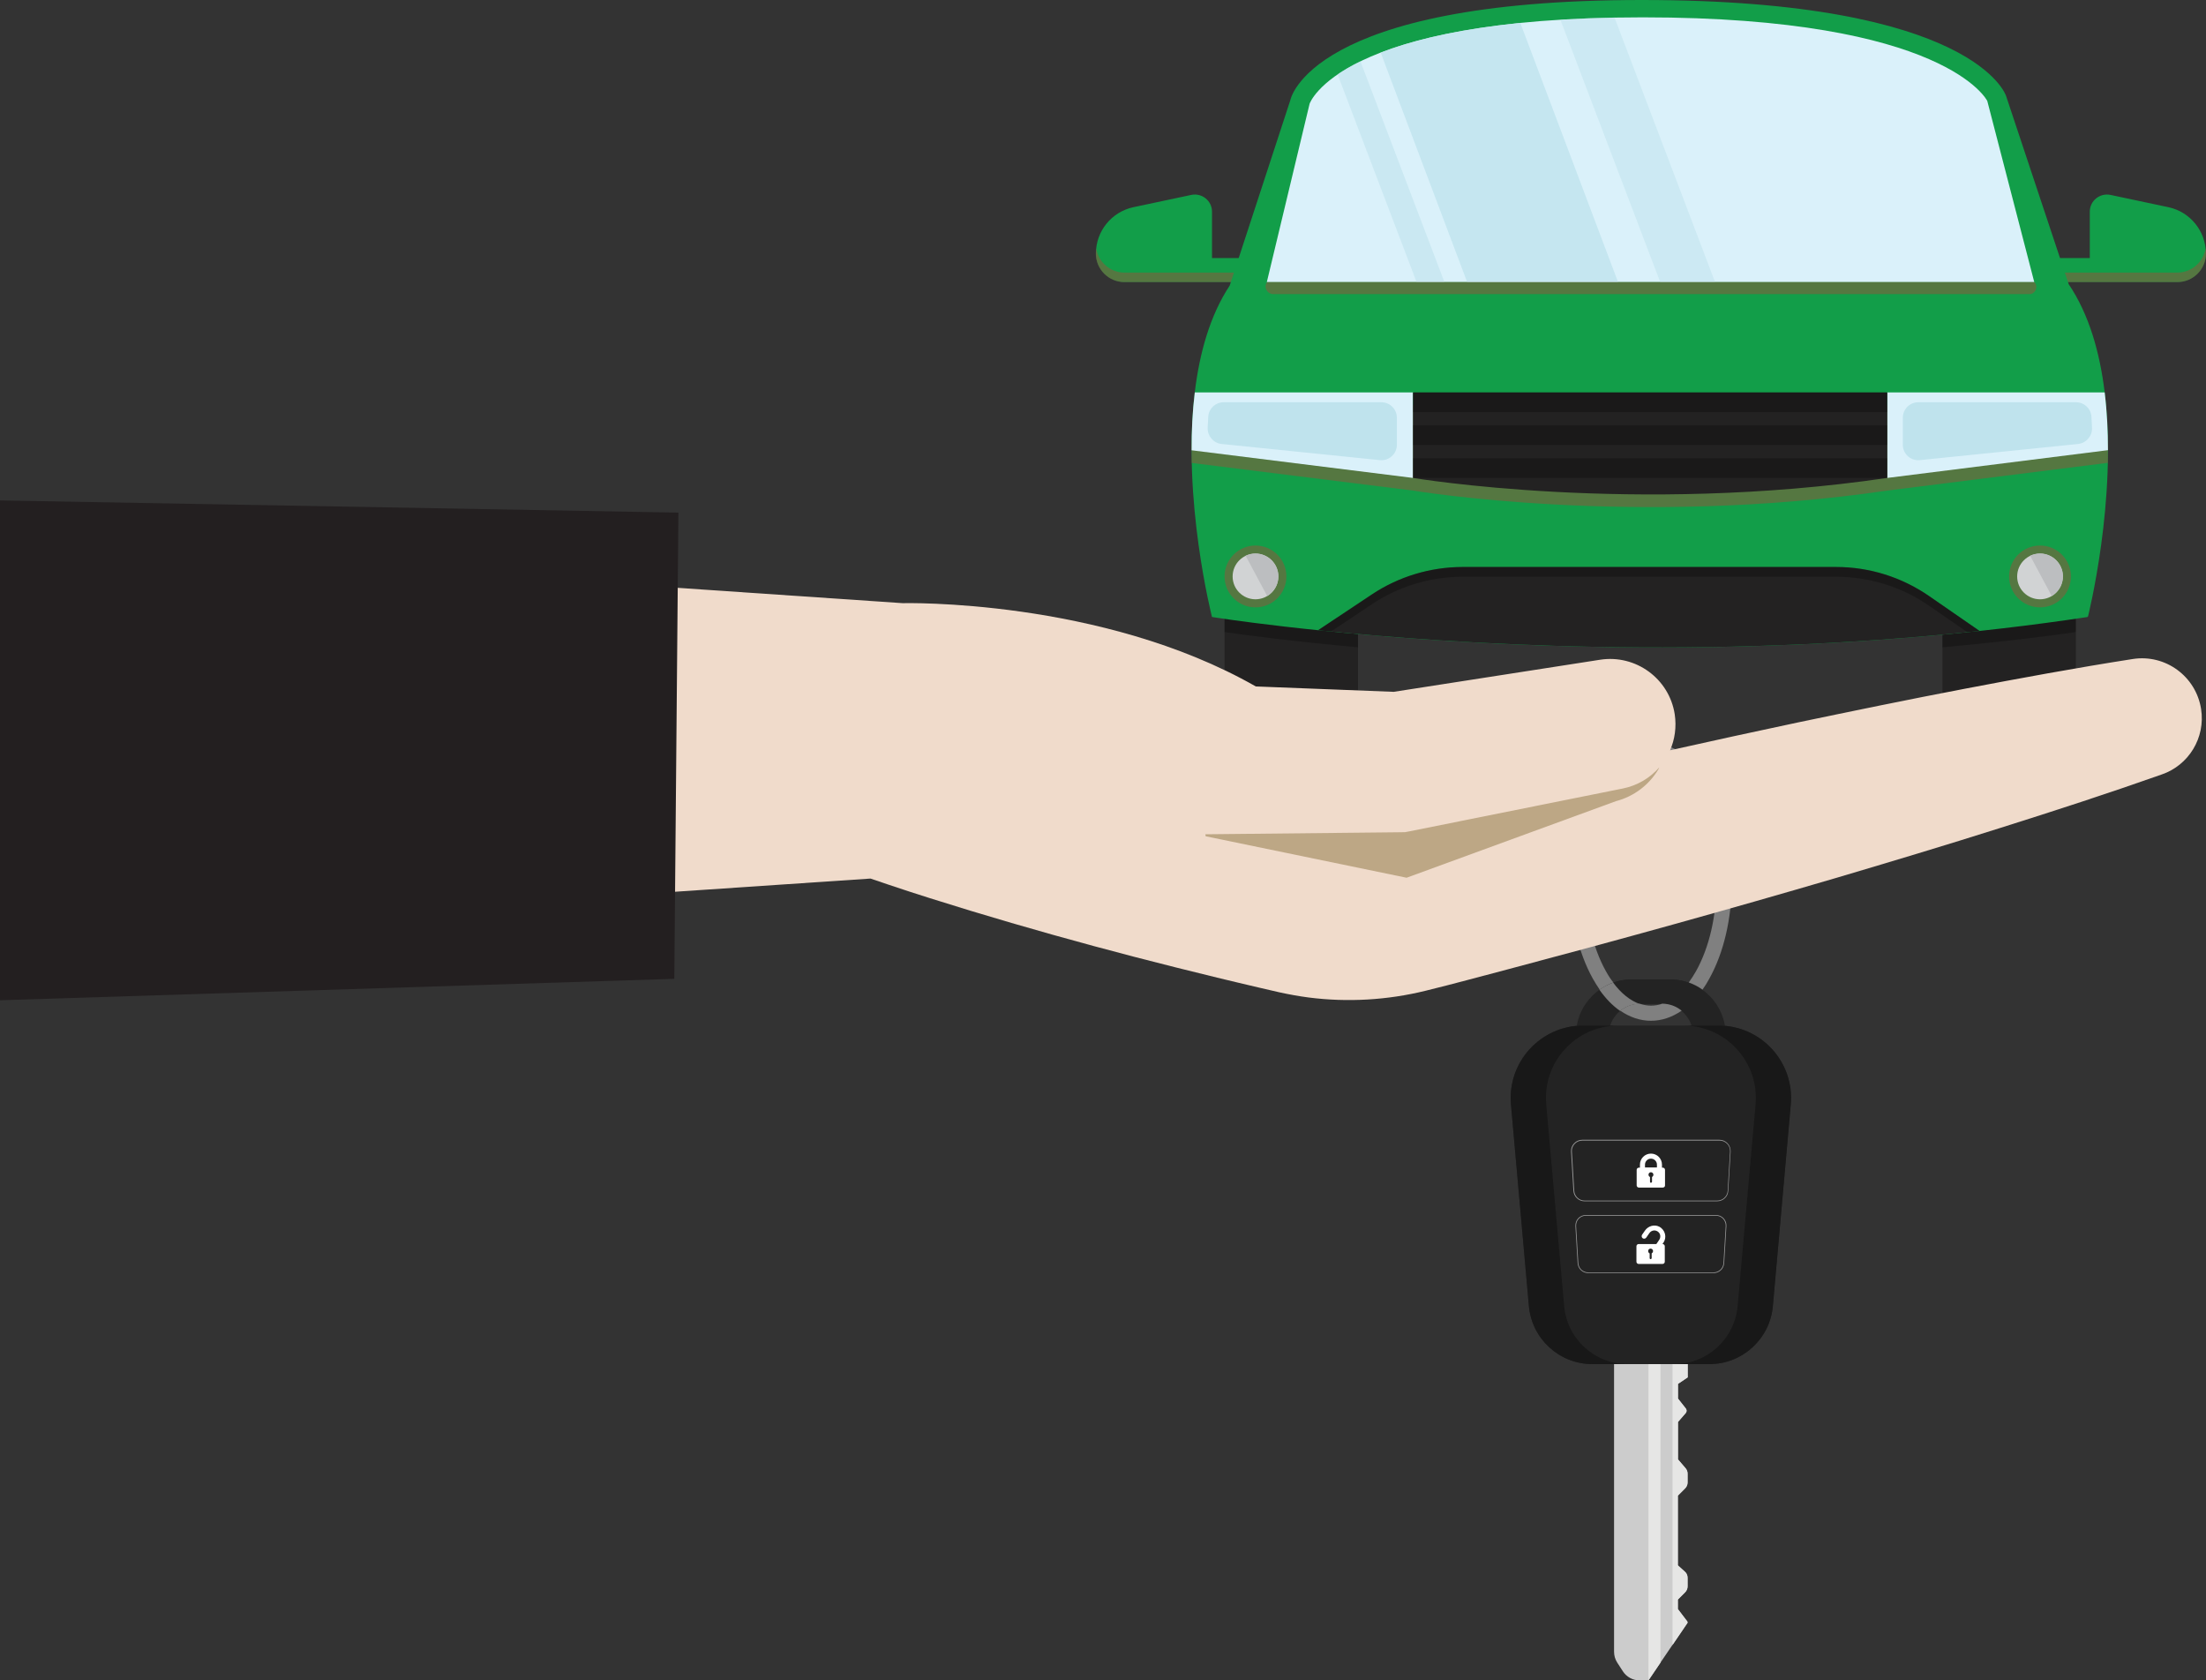 <svg xmlns="http://www.w3.org/2000/svg" viewBox="0 0 1883.1 1434.5"><rect x="0" y="0" width="1883.1" height="1434.5" fill="#333333" stroke="none"/><style>.st2{fill:#232323}.st4{fill:#999}.st5{fill:#fff}.st7{fill:gray}.st8{fill:#129e49}.st9{opacity:.45;fill:#a74839}.st10{fill:#232222}.st11{opacity:.25}.st12{fill:#daf1fa}.st13{fill:#bfe3ed}.st14{fill:#d1d3d4}.st15{fill:#bcbec0}</style><g id="key"><path d="M1364 1132.5l-9.5 16.4c-2.2 3.7.5 8.4 4.8 8.4h18.5V1410c0 3.3.9 6.5 2.7 9.3l4.8 7.4c3.1 4.9 8.6 7.8 14.4 7.8h7.4l33.2-48.9c.1-.2.2-.4.2-.7 0-.3-.1-.5-.3-.8l-8-10.5v-8.1l6.2-6.2c1.3-1.3 2.1-3.1 2.1-5v-7.4c0-2-.8-3.9-2.3-5.2l-6-5.4v-59.5l6.2-6.2c1.3-1.3 2.1-3.1 2.1-5v-7.6c0-1.7-.6-3.3-1.7-4.6l-6.5-7.6v-31.9l6.6-7.6c1-1.1 1-2.7.1-3.9l-6.7-8.5v-12.5l8.3-5.6v-18.5h18.5c4.3 0 7-4.7 4.8-8.4l-9.5-16.4H1364z" fill="#ccc"/><path d="M1407.2 1138.6v295.9l10.2-15.1v-280.8zm20.5 0v265.7l12.7-18.7c.1-.2.2-.4.2-.7 0-.3-.1-.5-.3-.8l-8-10.5v-8.1l6.2-6.2c1.3-1.3 2.1-3.1 2.1-5v-7.4c0-2-.8-3.9-2.3-5.2l-6-5.4v-59.5l6.2-6.2c1.3-1.3 2.1-3.1 2.1-5v-7.6c0-1.7-.6-3.3-1.7-4.6l-6.5-7.6v-31.9l6.6-7.6c1-1.1 1-2.7.1-3.9l-6.7-8.5v-12.5l8.3-5.6v-18.5c-.1-18.5-13-18.7-13-18.7z" fill="#e6e6e5"/><path class="st2" d="M1425.6 836.1h-32.7c-26.3 0-47.6 21.3-47.6 47.6h27.9c0-14.8 12-26.8 26.8-26.8h18.4c14.8 0 26.8 12 26.8 26.8h27.9c.1-26.3-21.2-47.6-47.5-47.6z"/><path class="st2" d="M1459.2 1164.5h-99.9c-28.2 0-51.7-21.5-54.2-49.6l-15.3-172.1c-3.2-36.2 25.3-67.3 61.6-67.3H1467c36.3 0 64.8 31.1 61.6 67.3l-15.3 172.1c-2.4 28.1-25.9 49.6-54.1 49.6z"/><path d="M1467.1 875.5H1437c36.3 0 64.8 31.1 61.6 67.3l-15.3 172.1c-2.5 28.1-26 49.6-54.2 49.6h30.1c28.2 0 51.7-21.5 54.2-49.6l15.3-172.1c3.2-36.1-25.3-67.3-61.6-67.3zm-115.7 0h30.1c-36.3 0-64.8 31.1-61.6 67.3l15.3 172.1c2.5 28.1 26 49.6 54.2 49.6h-30.1c-28.2 0-51.7-21.5-54.2-49.6l-15.3-172.1c-3.2-36.1 25.3-67.3 61.6-67.3z" fill="#181818"/><path class="st2" d="M1462.8 1086.5h-107.1c-4.6 0-8.4-3.6-8.7-8.2l-1.9-31.6c-.3-5 3.7-9.2 8.7-9.2h110.9c5 0 9 4.2 8.7 9.2l-1.9 31.6c-.3 4.6-4.1 8.2-8.7 8.2z"/><path class="st4" d="M1462.8 1086.8h-107.1c-4.8 0-8.7-3.7-9-8.5l-1.9-31.6c-.1-2.5.7-4.9 2.4-6.7 1.7-1.8 4.1-2.8 6.6-2.8h110.9c2.5 0 4.9 1 6.6 2.8 1.7 1.8 2.6 4.2 2.4 6.7l-1.9 31.6c-.3 4.8-4.2 8.5-9 8.5zm-109-49c-2.3 0-4.5.9-6.1 2.6-1.6 1.7-2.4 3.9-2.3 6.3l1.9 31.6c.3 4.4 3.9 7.9 8.4 7.9h107.1c4.4 0 8.1-3.5 8.4-7.9l1.9-31.6c.1-2.3-.7-4.6-2.3-6.3-1.6-1.7-3.8-2.6-6.1-2.6h-110.9z"/><path class="st2" d="M1465.8 1025.2h-113.2c-4.9 0-8.9-3.8-9.2-8.7l-2-33.4c-.3-5.3 3.9-9.8 9.2-9.8h117.2c5.3 0 9.5 4.5 9.2 9.8l-2 33.4c-.3 4.9-4.3 8.7-9.2 8.7z"/><path class="st4" d="M1465.8 1025.5h-113.2c-5 0-9.2-3.9-9.5-9l-2-33.4c-.2-2.7.8-5.2 2.6-7.1 1.8-1.9 4.3-3 6.9-3h117.2c2.7 0 5.1 1.1 6.9 3 1.8 1.9 2.7 4.5 2.6 7.1l-2 33.4c-.2 5.1-4.4 9-9.5 9zm-115.1-51.8c-2.5 0-4.8 1-6.5 2.8-1.7 1.8-2.6 4.2-2.4 6.6l2 33.4c.3 4.7 4.2 8.4 8.9 8.4h113.2c4.7 0 8.6-3.7 8.9-8.4l2-33.4c.1-2.5-.7-4.8-2.4-6.6-1.7-1.8-4-2.8-6.5-2.8h-117.2z"/><path class="st5" d="M1419.4 1013.8H1399c-1.1 0-1.9-.9-1.9-1.9v-13.2c0-1.1.9-1.9 1.9-1.9h20.4c1.1 0 1.9.9 1.9 1.9v13.2c.1 1-.8 1.9-1.9 1.9z"/><path class="st5" d="M1418.7 1001.1h-18.8v-6.9c0-5.2 4.2-9.4 9.4-9.4s9.4 4.2 9.4 9.4v6.9zm-14.5-4.3h10.2v-2.6c0-2.8-2.3-5.1-5.1-5.1s-5.1 2.3-5.1 5.1v2.6z"/><path class="st2" d="M1411.4 1002.8c0 1.2-.9 2.1-2.1 2.1-1.2 0-2.1-.9-2.1-2.1 0-1.2.9-2.1 2.1-2.1 1.1 0 2.1 1 2.1 2.1z"/><path class="st2" d="M1409.3 1009.7c-.5 0-.8-.4-.8-.8v-6.1h1.7v6.1c-.1.5-.5.8-.9.8z"/><path class="st5" d="M1419.2 1079h-20.4c-1.1 0-1.9-.9-1.9-1.9v-13.2c0-1.1.9-1.9 1.9-1.9h20.4c1.1 0 1.9.9 1.9 1.9v13.2c0 1-.8 1.9-1.9 1.9z"/><path class="st5" d="M1412.5 1064.1l3.8-5.6c1.4-2 1.3-4.8-.4-6.5-2.3-2.4-6.1-2-7.9.6l-2.7 3.9c-.7 1-2 1.2-3 .6-1-.7-1.2-2-.6-3l2.5-3.6c2.7-3.9 8-5.5 12.2-3.3 5.1 2.7 6.7 9.1 3.5 13.7l-3.9 5.7-3.5-2.5z"/><path class="st2" d="M1411.1 1068c0 1.2-.9 2.1-2.1 2.1-1.2 0-2.1-.9-2.1-2.1 0-1.2.9-2.1 2.1-2.1 1.2 0 2.1 1 2.1 2.1z"/><path class="st2" d="M1409 1074.9c-.5 0-.8-.4-.8-.8v-6.1h1.7v6.1c-.1.5-.4.8-.9.8z"/><path d="M1465.2 752.9c0-28.9-6.2-55.9-17.5-76.1-10.6-19-24.3-29.5-38.5-29.5s-27.9 10.5-38.5 29.5c-11.3 20.2-17.5 47.2-17.5 76.1 0 28.9 6.2 55.9 17.5 76.1 2 3.5 4.1 6.8 6.2 9.7 5-1.8 10.3-2.7 15.9-2.7h32.7c5.6 0 10.9 1 15.9 2.7 2.2-2.9 4.3-6.2 6.2-9.7 11.4-20.2 17.6-47.2 17.6-76.1zm-65.2 104h-.5c3.2 1.1 6.4 1.7 9.7 1.7 3.3 0 6.5-.6 9.7-1.7H1400z" fill="none"/><path class="st2" d="M1392.9 836.1c-5.6 0-10.9 1-15.9 2.7 6.8 9.2 14.5 15.3 22.5 18.1h19.4c8.1-2.8 15.7-8.9 22.5-18.1-5-1.8-10.3-2.7-15.9-2.7h-32.6z"/><path class="st7" d="M1370.8 829c-11.3-20.2-17.5-47.2-17.5-76.1 0-28.9 6.2-55.9 17.5-76.1 10.6-19 24.3-29.5 38.5-29.5s27.9 10.5 38.5 29.5c11.3 20.2 17.5 47.2 17.5 76.1 0 28.9-6.2 55.9-17.5 76.1-2 3.5-4.1 6.8-6.2 9.7 4.2 1.5 8.1 3.5 11.7 6.1 2.1-2.9 4.1-6.1 5.9-9.5 12.3-22.1 19.1-51.4 19.1-82.4 0-31-6.8-60.3-19.1-82.4-13-23.3-30.7-36.2-49.8-36.2-19.1 0-36.8 12.8-49.8 36.2-12.3 22.1-19.1 51.4-19.1 82.4 0 31 6.8 60.3 19.1 82.4 1.9 3.4 3.9 6.5 5.9 9.5 3.6-2.5 7.5-4.6 11.7-6.1-2.4-2.9-4.4-6.1-6.4-9.7zm38.5 29.5c-3.3 0-6.5-.6-9.7-1.7-6.2.1-12 2.4-16.5 6 8.2 5.6 17 8.6 26.2 8.6s18-3 26.2-8.6c-4.5-3.7-10.2-5.9-16.5-6-3.2 1.2-6.5 1.7-9.7 1.7z"/><path class="st7" d="M1377 838.8c-4.2 1.5-8.1 3.5-11.7 6.1 5.4 7.6 11.3 13.7 17.7 18.1 4.5-3.7 10.2-5.9 16.5-6-8-2.9-15.7-9-22.5-18.2z"/></g><g id="car"><path class="st8" d="M1757.4 240.8h101.2c13.5 0 24.4-10.9 24.4-24.4 0-19-13.3-35.5-31.9-39.5l-49.5-10.5c-9.1-1.9-17.7 5-17.7 14.3v39.6h-30.5l4 20.5z"/><path class="st9" d="M1757.4 232.7h101.2c12.3 0 22.4-9.1 24.2-20.9.2 1.5.3 3 .3 4.6 0 13.5-10.9 24.4-24.4 24.4h-101.2l-3.9-20.6h1.6l2.2 12.5z"/><path class="st10" d="M1127.2 640.6h-50c-17.6 0-31.9-14.3-31.9-31.9V478.3h113.9v130.3c-.1 17.7-14.3 32-32 32z"/><path class="st11" d="M1045.3 539.6c18 2.6 57.8 7.9 113.9 13v-74.2h-113.9v61.2z"/><path class="st10" d="M1690.1 640.6h50c17.6 0 31.9-14.3 31.9-31.9V478.3h-113.9v130.3c0 17.7 14.3 32 32 32z"/><path class="st11" d="M1772 539.6c-18 2.6-57.8 7.9-113.9 13v-74.2H1772v61.2z"/><path class="st8" d="M1061.1 240.8H959.9c-13.5 0-24.4-10.9-24.4-24.4 0-19 13.3-35.5 31.9-39.5l49.5-10.5c9.1-1.9 17.7 5 17.7 14.3v39.6h30.5l-4 20.5z"/><path class="st9" d="M1061.1 232.7H959.9c-12.3 0-22.4-9.1-24.2-20.9-.2 1.5-.3 3-.3 4.6 0 13.5 10.9 24.4 24.4 24.4H1061l3.9-20.6h-1.6l-2.2 12.5z"/><path class="st8" d="M1796.6 334.9c-4.1-33.9-13.3-66.5-30.7-92.3l-53.5-160.8S1686.4 0 1401.5 0s-300.1 85.7-300.1 85.7l-51.7 158.1c-16.9 25.6-25.8 57.8-29.8 91.1-11 91.4 14.7 191.8 14.7 191.8s360.4 58.6 747.5 0l.1-1.1.1 1.1c-.1.1 25.5-100.4 14.3-191.8zm-750.5.1h724.3-724.3z"/><path class="st10" d="M1171.1 507.4l-46 30.6c116 11.9 330.2 25.8 564.7.6l-43.1-29.8c-23.3-16.1-50.9-24.8-79.3-24.8h-319.2c-27.3.1-54.2 8.2-77.1 23.4z"/><path class="st11" d="M1171.1 515.8c22.9-15.2 49.7-23.4 77.2-23.4h319.2c28.3 0 56 8.6 79.3 24.8l32.7 22.6c3.5-.4 7-.7 10.4-1.1l-43.1-29.8c-23.3-16.1-50.9-24.8-79.3-24.8h-319.2c-27.5 0-54.3 8.1-77.2 23.4l-46 30.6c3.5.4 7.1.7 10.9 1.1l35.1-23.4z"/><path class="st9" d="M1796.6 345.8h-776.7c-2 16.4-2.8 33.1-2.7 49.4l189 23.6s189.1 31.7 404.8 0l188.4-23.7c0-16.3-.8-32.9-2.8-49.3z"/><path class="st12" d="M1799.4 384.3c0-16.3-.8-33-2.8-49.3H1611v73l188.4-23.7z"/><path class="st13" d="M1785.8 365.3c-.1-3.2-.3-6.5-.5-9.7-.5-6.9-6.2-12.2-13.1-12.2h-134.7c-7.3 0-13.2 5.9-13.2 13.2v23.1c0 7.8 6.7 13.9 14.5 13.1L1774 379c6.9-.8 12.1-6.8 11.8-13.7z"/><path class="st12" d="M1019.9 335c-2 16.4-2.8 33.1-2.7 49.4l189 23.6v-73h-186.3z"/><path class="st13" d="M1030.9 365.3c.1-3.2.3-6.5.5-9.7.5-6.9 6.2-12.2 13.1-12.2h134.7c7.3 0 13.2 5.9 13.2 13.2v23.1c0 7.8-6.7 13.9-14.5 13.1L1042.7 379c-6.9-.8-12-6.8-11.8-13.7z"/><path class="st10" d="M1206.2 408s189.1 31.7 404.8 0v-73h-404.8v73z"/><path class="st11" d="M1206.2 335H1611v16.8h-404.8zm0 28.1H1611v16.8h-404.8zm0 28.1H1611V408h-404.8z"/><circle class="st9" cx="1071.7" cy="492.1" r="26.4"/><circle class="st14" cx="1071.7" cy="492.1" r="19.5"/><path class="st15" d="M1071.7 472.5c-3 0-5.8.7-8.4 1.9l18.4 34.4c5.7-3.4 9.6-9.6 9.6-16.8-.1-10.7-8.9-19.5-19.6-19.5z"/><circle class="st9" cx="1741.4" cy="492.1" r="26.4"/><circle class="st14" cx="1741.4" cy="492.1" r="19.5"/><path class="st15" d="M1741.4 472.5c-3 0-5.8.7-8.4 1.9l18.4 34.4c5.7-3.4 9.6-9.6 9.6-16.8 0-10.7-8.8-19.5-19.6-19.5z"/><path class="st12" d="M1696.4 86.2l40.1 154.6h-655.1l36.5-152.2s24.6-73.8 284.3-73.8 294.2 71.4 294.2 71.4z"/><path d="M1252.4 240.8h128.8l-83.4-221.2c-54.4 5.5-92.6 15-119.2 25.3l73.8 195.9z" opacity=".8" fill="#bfe3ed"/><path d="M1332 16.8l85.2 224h46.8L1378.2 15c-16.4.3-31.8 1-46.2 1.8z" opacity=".5" fill="#bfe3ed"/><path d="M1209.2 240.8h23.8l-71.7-188.5c-7.8 3.8-14.2 7.6-19.5 11.2l67.4 177.3z" opacity=".6" fill="#bfe3ed"/><path class="st9" d="M1082.2 240.8h-.7c-3 4.6.2 10.3 5.7 10.3h645.1c5.2 0 7.9-6.4 4.3-10.3h-654.4z"/></g><g id="hand"><path d="M1878.9 605.2c-4.4-27.9-30.5-47-58.4-42.6-48.1 7.5-95.8 16.3-143.5 25.4-47.7 9.1-95.2 18.9-142.6 28.8-36.3 7.7-72.6 15.6-108.8 23.7 4.1-9.3 5.6-19.9 4-30.7-4.7-30.5-33.3-51.3-63.7-46.6l-176.2 27.4L1072 586c-132.2-75.4-301.5-71.1-301.5-71.1l-223.3-15.2-87.1 269.4 283-19.1 15.9 5.4c23.1 7.8 46.3 15 69.5 22.1 46.5 14.1 93.2 27.2 140.1 39.4 23.5 6.1 47 12 70.5 17.7 11.8 2.8 23.5 5.7 35.3 8.4l17.7 4.1c8.2 1.8 16.5 3.3 24.8 4.4 33.3 4.3 67.4 2.3 99.9-5.7l18.3-4.6 17.6-4.6 35.1-9.3c93.7-24.8 187.1-50.7 280.1-78 46.5-13.8 92.9-27.7 139.2-42.4 46.3-14.6 92.5-29.6 138.3-45.8 22.8-7.8 37.4-31.2 33.5-55.9z" fill="#f0dbcb"/><path d="M1385.4 673.1l-181.8 36.5-4.2.8-7.1.1-163.4 1.7.3 1.7 171.5 35.4 178.8-65.4c15.3-4 28.3-13.9 36.2-27.3.3-.5.5-1 .7-1.5-7.9 9-18.6 15.5-31 18z" fill="#bda785"/><path fill="#231f20" d="M0 427.2l579.1 10.4-3.5 398L0 853.9z"/></g></svg>